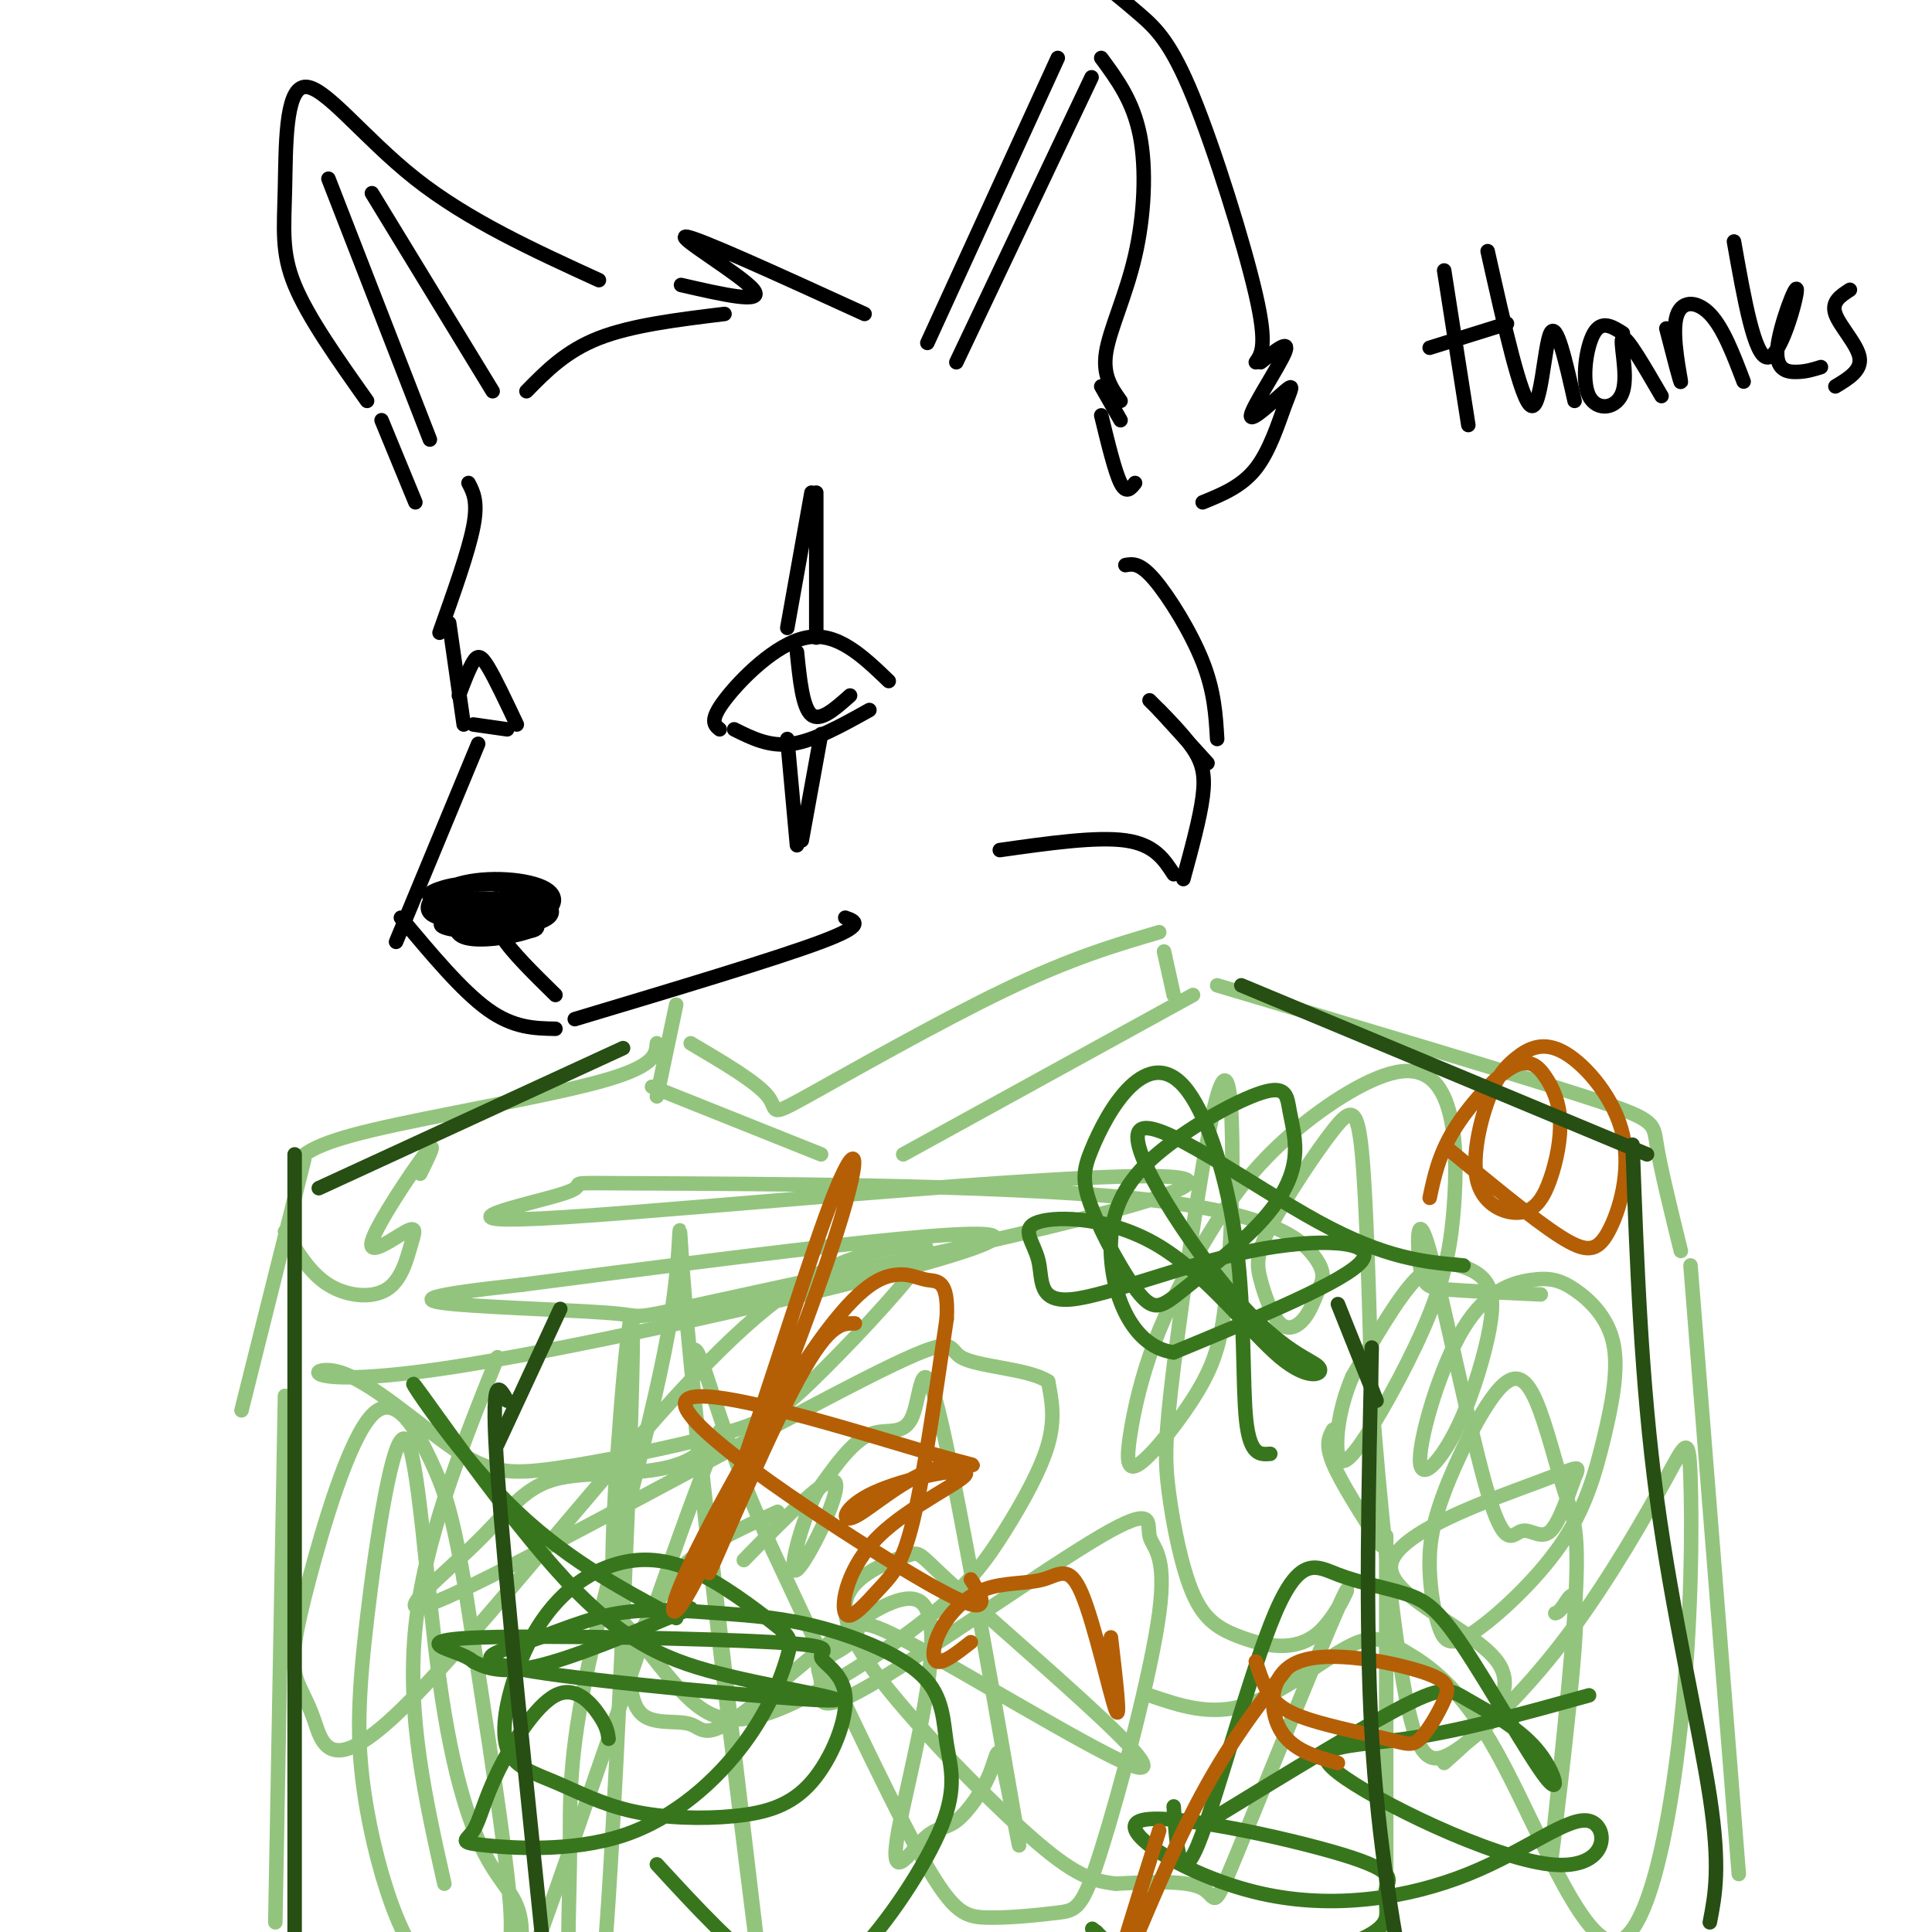 <svg viewBox='0 0 400 400' version='1.1' xmlns='http://www.w3.org/2000/svg' xmlns:xlink='http://www.w3.org/1999/xlink'><g fill='none' stroke='rgb(147,196,125)' stroke-width='3' stroke-linecap='round' stroke-linejoin='round'><path d='M143,216c6.887,4.065 13.774,8.131 16,11c2.226,2.869 -0.208,4.542 8,0c8.208,-4.542 27.060,-15.298 41,-22c13.940,-6.702 22.970,-9.351 32,-12'/><path d='M241,197c0.000,0.000 2.000,9.000 2,9'/><path d='M140,208c0.000,0.000 -4.000,19.000 -4,19'/><path d='M135,225c0.000,0.000 35.000,14.000 35,14'/><path d='M247,206c0.000,0.000 -60.000,33.000 -60,33'/><path d='M252,204c30.533,9.089 61.067,18.178 76,23c14.933,4.822 14.267,5.378 15,10c0.733,4.622 2.867,13.311 5,22'/><path d='M136,216c-0.200,2.422 -0.400,4.844 -12,8c-11.600,3.156 -34.600,7.044 -47,10c-12.400,2.956 -14.200,4.978 -16,7'/><path d='M63,240c0.000,0.000 -13.000,52.000 -13,52'/><path d='M103,281c-7.583,18.917 -15.167,37.833 -17,56c-1.833,18.167 2.083,35.583 6,53'/><path d='M276,296c-0.833,1.500 -1.667,3.000 0,7c1.667,4.000 5.833,10.500 10,17'/><path d='M287,318c0.000,0.000 0.000,86.000 0,86'/><path d='M350,262c0.000,0.000 10.000,126.000 10,126'/><path d='M59,289c0.000,0.000 -2.000,109.000 -2,109'/><path d='M59,255c2.583,4.302 5.166,8.605 9,11c3.834,2.395 8.918,2.884 12,1c3.082,-1.884 4.160,-6.140 5,-9c0.840,-2.860 1.442,-4.323 -1,-3c-2.442,1.323 -7.927,5.433 -7,2c0.927,-3.433 8.265,-14.409 11,-18c2.735,-3.591 0.868,0.205 -1,4'/><path d='M161,313c-6.427,2.909 -12.854,5.818 -17,9c-4.146,3.182 -6.010,6.637 -8,10c-1.990,3.363 -4.105,6.635 -5,11c-0.895,4.365 -0.569,9.822 2,12c2.569,2.178 7.383,1.076 10,2c2.617,0.924 3.039,3.873 13,-4c9.961,-7.873 29.461,-26.570 35,-21c5.539,5.570 -2.882,35.406 -5,47c-2.118,11.594 2.067,4.945 5,2c2.933,-2.945 4.614,-2.186 7,-4c2.386,-1.814 5.476,-6.202 7,-10c1.524,-3.798 1.483,-7.006 3,0c1.517,7.006 4.592,24.225 2,9c-2.592,-15.225 -10.849,-62.895 -15,-81c-4.151,-18.105 -4.194,-6.644 -6,-2c-1.806,4.644 -5.373,2.470 -9,4c-3.627,1.530 -7.313,6.765 -11,12'/><path d='M169,309c-3.310,6.738 -6.083,17.583 -4,16c2.083,-1.583 9.024,-15.595 8,-18c-1.024,-2.405 -10.012,6.798 -19,16'/><path d='M319,268c-7.375,-0.338 -14.751,-0.676 -19,-1c-4.249,-0.324 -5.373,-0.633 -6,-5c-0.627,-4.367 -0.757,-12.793 2,-3c2.757,9.793 8.402,37.803 12,50c3.598,12.197 5.150,8.581 7,8c1.850,-0.581 3.998,1.874 6,0c2.002,-1.874 3.857,-8.077 5,-11c1.143,-2.923 1.574,-2.567 -8,1c-9.574,3.567 -29.155,10.345 -30,17c-0.845,6.655 17.044,13.187 22,20c4.956,6.813 -3.022,13.906 -11,21'/><path d='M322,334c0.425,-0.121 0.849,-0.241 2,-2c1.151,-1.759 3.027,-5.156 2,9c-1.027,14.156 -4.957,45.864 -5,45c-0.043,-0.864 3.800,-34.299 5,-52c1.200,-17.701 -0.244,-19.669 -2,-25c-1.756,-5.331 -3.825,-14.026 -6,-19c-2.175,-4.974 -4.457,-6.227 -8,-2c-3.543,4.227 -8.347,13.933 -11,21c-2.653,7.067 -3.155,11.493 -3,16c0.155,4.507 0.966,9.095 2,12c1.034,2.905 2.291,4.128 7,1c4.709,-3.128 12.868,-10.606 18,-18c5.132,-7.394 7.235,-14.703 9,-22c1.765,-7.297 3.191,-14.582 2,-20c-1.191,-5.418 -5.000,-8.968 -8,-11c-3.000,-2.032 -5.193,-2.546 -9,-2c-3.807,0.546 -9.230,2.152 -14,10c-4.770,7.848 -8.888,21.939 -9,27c-0.112,5.061 3.782,1.093 7,-5c3.218,-6.093 5.760,-14.312 7,-20c1.240,-5.688 1.178,-8.844 0,-11c-1.178,-2.156 -3.471,-3.311 -6,-4c-2.529,-0.689 -5.294,-0.911 -9,3c-3.706,3.911 -8.353,11.956 -13,20'/><path d='M280,285c-2.864,6.630 -3.526,13.205 -3,16c0.526,2.795 2.238,1.810 6,-4c3.762,-5.810 9.573,-16.444 13,-25c3.427,-8.556 4.470,-15.035 5,-22c0.530,-6.965 0.547,-14.418 -1,-20c-1.547,-5.582 -4.660,-9.294 -11,-8c-6.340,1.294 -15.908,7.596 -23,14c-7.092,6.404 -11.707,12.912 -16,20c-4.293,7.088 -8.265,14.757 -11,22c-2.735,7.243 -4.233,14.062 -5,19c-0.767,4.938 -0.801,7.996 2,6c2.801,-1.996 8.439,-9.047 12,-15c3.561,-5.953 5.046,-10.809 6,-21c0.954,-10.191 1.378,-25.718 1,-35c-0.378,-9.282 -1.559,-12.318 -4,-1c-2.441,11.318 -6.141,36.991 -8,52c-1.859,15.009 -1.875,19.354 -1,26c0.875,6.646 2.642,15.591 5,21c2.358,5.409 5.307,7.281 10,9c4.693,1.719 11.130,3.287 16,-1c4.870,-4.287 8.171,-14.427 4,-5c-4.171,9.427 -15.815,38.423 -21,51c-5.185,12.577 -3.910,8.736 -7,7c-3.090,-1.736 -10.545,-1.368 -18,-1'/><path d='M231,390c-5.030,-0.623 -8.606,-1.681 -18,-10c-9.394,-8.319 -24.608,-23.899 -32,-34c-7.392,-10.101 -6.963,-14.722 -4,-18c2.963,-3.278 8.462,-5.213 11,-6c2.538,-0.787 2.117,-0.427 8,5c5.883,5.427 18.071,15.922 28,25c9.929,9.078 17.598,16.741 9,13c-8.598,-3.741 -33.465,-18.884 -45,-25c-11.535,-6.116 -9.739,-3.205 -11,-1c-1.261,2.205 -5.580,3.703 -7,5c-1.420,1.297 0.058,2.393 0,5c-0.058,2.607 -1.653,6.726 10,0c11.653,-6.726 36.552,-24.297 48,-31c11.448,-6.703 9.443,-2.537 10,0c0.557,2.537 3.676,3.444 2,16c-1.676,12.556 -8.145,36.759 -12,49c-3.855,12.241 -5.095,12.518 -9,13c-3.905,0.482 -10.474,1.168 -15,1c-4.526,-0.168 -7.007,-1.191 -14,-14c-6.993,-12.809 -18.496,-37.405 -30,-62'/><path d='M160,321c-7.187,-16.089 -10.155,-25.312 -13,-34c-2.845,-8.688 -5.569,-16.841 -2,18c3.569,34.841 13.430,112.676 13,108c-0.430,-4.676 -11.152,-91.862 -15,-131c-3.848,-39.138 -0.822,-30.229 -4,-10c-3.178,20.229 -12.559,51.777 -17,72c-4.441,20.223 -3.941,29.119 -4,39c-0.059,9.881 -0.677,20.745 0,24c0.677,3.255 2.650,-1.101 4,2c1.350,3.101 2.077,13.658 4,-16c1.923,-29.658 5.042,-99.533 5,-116c-0.042,-16.467 -3.244,20.472 -4,39c-0.756,18.528 0.933,18.644 4,22c3.067,3.356 7.513,9.953 12,14c4.487,4.047 9.014,5.543 18,2c8.986,-3.543 22.429,-12.125 31,-19c8.571,-6.875 12.269,-12.043 16,-18c3.731,-5.957 7.495,-12.702 9,-18c1.505,-5.298 0.753,-9.149 0,-13'/><path d='M217,286c-4.173,-2.704 -14.604,-2.966 -18,-5c-3.396,-2.034 0.243,-5.842 -21,5c-21.243,10.842 -67.368,36.332 -84,44c-16.632,7.668 -3.772,-2.488 4,-10c7.772,-7.512 10.456,-12.381 18,-14c7.544,-1.619 19.947,0.013 27,-4c7.053,-4.013 8.754,-13.671 1,7c-7.754,20.671 -24.965,71.669 -32,91c-7.035,19.331 -3.895,6.994 -4,0c-0.105,-6.994 -3.454,-8.644 -7,-15c-3.546,-6.356 -7.288,-17.419 -10,-37c-2.712,-19.581 -4.392,-47.682 -7,-50c-2.608,-2.318 -6.143,21.146 -8,37c-1.857,15.854 -2.036,24.097 -1,33c1.036,8.903 3.286,18.466 6,26c2.714,7.534 5.892,13.040 10,15c4.108,1.960 9.144,0.374 12,-2c2.856,-2.374 3.530,-5.535 2,-19c-1.530,-13.465 -5.265,-37.232 -9,-61'/><path d='M96,327c-2.444,-14.076 -4.055,-18.765 -7,-25c-2.945,-6.235 -7.224,-14.015 -12,-9c-4.776,5.015 -10.048,22.823 -13,34c-2.952,11.177 -3.582,15.721 -3,19c0.582,3.279 2.378,5.293 4,10c1.622,4.707 3.071,12.106 17,-1c13.929,-13.106 40.340,-46.716 58,-66c17.660,-19.284 26.570,-24.241 33,-27c6.430,-2.759 10.382,-3.320 14,-4c3.618,-0.680 6.903,-1.479 3,4c-3.903,5.479 -14.996,17.237 -22,24c-7.004,6.763 -9.921,8.530 -19,11c-9.079,2.470 -24.319,5.641 -34,7c-9.681,1.359 -13.801,0.906 -21,-4c-7.199,-4.906 -17.476,-14.263 -24,-16c-6.524,-1.737 -9.295,4.148 24,-1c33.295,-5.148 102.656,-21.328 111,-26c8.344,-4.672 -44.328,2.164 -97,9'/><path d='M108,266c-20.261,2.207 -22.414,3.223 -14,4c8.414,0.777 27.395,1.315 34,2c6.605,0.685 0.835,1.518 31,-5c30.165,-6.518 96.264,-20.387 86,-23c-10.264,-2.613 -96.892,6.029 -128,8c-31.108,1.971 -6.695,-2.730 0,-5c6.695,-2.270 -4.329,-2.109 16,-2c20.329,0.109 72.010,0.166 101,3c28.990,2.834 35.288,8.444 38,12c2.712,3.556 1.837,5.057 1,7c-0.837,1.943 -1.635,4.328 -3,6c-1.365,1.672 -3.299,2.630 -5,1c-1.701,-1.630 -3.171,-5.848 -4,-9c-0.829,-3.152 -1.016,-5.237 2,-11c3.016,-5.763 9.235,-15.206 13,-20c3.765,-4.794 5.076,-4.941 6,5c0.924,9.941 1.462,29.971 2,50'/><path d='M284,289c1.520,20.848 4.320,47.968 7,62c2.680,14.032 5.241,14.976 11,11c5.759,-3.976 14.715,-12.872 23,-24c8.285,-11.128 15.899,-24.488 20,-32c4.101,-7.512 4.690,-9.177 5,0c0.310,9.177 0.343,29.197 -2,51c-2.343,21.803 -7.062,45.391 -14,45c-6.938,-0.391 -16.097,-24.759 -24,-39c-7.903,-14.241 -14.551,-18.353 -19,-21c-4.449,-2.647 -6.698,-3.828 -12,-1c-5.302,2.828 -13.658,9.665 -21,12c-7.342,2.335 -13.671,0.167 -20,-2'/></g>
<g fill='none' stroke='rgb(56,118,29)' stroke-width='3' stroke-linecap='round' stroke-linejoin='round'><path d='M140,335c-11.901,-6.361 -23.802,-12.721 -35,-24c-11.198,-11.279 -21.692,-27.475 -19,-24c2.692,3.475 18.571,26.621 31,40c12.429,13.379 21.408,16.992 34,20c12.592,3.008 28.795,5.411 19,5c-9.795,-0.411 -45.589,-3.637 -60,-6c-14.411,-2.363 -7.437,-3.865 -1,-6c6.437,-2.135 12.339,-4.905 19,-6c6.661,-1.095 14.083,-0.515 21,0c6.917,0.515 13.330,0.963 21,3c7.670,2.037 16.599,5.661 21,10c4.401,4.339 4.276,9.392 5,14c0.724,4.608 2.297,8.771 -1,17c-3.297,8.229 -11.465,20.523 -18,27c-6.535,6.477 -11.439,7.136 -18,3c-6.561,-4.136 -14.781,-13.068 -23,-22'/><path d='M126,360c-0.159,-1.267 -0.317,-2.534 -2,-5c-1.683,-2.466 -4.890,-6.132 -9,-4c-4.110,2.132 -9.123,10.061 -12,16c-2.877,5.939 -3.618,9.886 -5,12c-1.382,2.114 -3.405,2.394 2,3c5.405,0.606 18.239,1.539 29,-2c10.761,-3.539 19.451,-11.549 25,-19c5.549,-7.451 7.957,-14.345 9,-18c1.043,-3.655 0.720,-4.073 -3,-7c-3.720,-2.927 -10.836,-8.363 -17,-11c-6.164,-2.637 -11.377,-2.477 -16,-1c-4.623,1.477 -8.657,4.269 -12,8c-3.343,3.731 -5.994,8.400 -8,14c-2.006,5.600 -3.366,12.131 -2,16c1.366,3.869 5.460,5.075 10,7c4.540,1.925 9.528,4.570 16,6c6.472,1.430 14.428,1.645 21,1c6.572,-0.645 11.759,-2.151 16,-7c4.241,-4.849 7.535,-13.041 7,-18c-0.535,-4.959 -4.897,-6.685 -5,-8c-0.103,-1.315 4.055,-2.218 -10,-3c-14.055,-0.782 -46.322,-1.441 -60,-1c-13.678,0.441 -8.765,1.983 -6,3c2.765,1.017 3.383,1.508 4,2'/><path d='M98,344c2.089,1.067 5.311,2.733 13,1c7.689,-1.733 19.844,-6.867 32,-12'/><path d='M303,262c-8.027,-0.696 -16.055,-1.392 -30,-9c-13.945,-7.608 -33.808,-22.129 -37,-19c-3.192,3.129 10.288,23.909 20,35c9.712,11.091 15.655,12.494 17,14c1.345,1.506 -1.909,3.115 -8,-2c-6.091,-5.115 -15.019,-16.955 -25,-23c-9.981,-6.045 -21.014,-6.295 -25,-5c-3.986,1.295 -0.924,4.134 0,8c0.924,3.866 -0.288,8.758 7,8c7.288,-0.758 23.078,-7.166 37,-10c13.922,-2.834 25.978,-2.096 23,2c-2.978,4.096 -20.989,11.548 -39,19'/><path d='M243,280c-9.400,-1.244 -13.402,-13.854 -13,-23c0.402,-9.146 5.206,-14.828 12,-20c6.794,-5.172 15.578,-9.833 20,-11c4.422,-1.167 4.482,1.160 5,4c0.518,2.840 1.493,6.194 1,10c-0.493,3.806 -2.456,8.063 -7,13c-4.544,4.937 -11.670,10.555 -16,14c-4.330,3.445 -5.864,4.719 -9,1c-3.136,-3.719 -7.873,-12.431 -10,-18c-2.127,-5.569 -1.646,-7.996 0,-12c1.646,-4.004 4.455,-9.584 8,-13c3.545,-3.416 7.827,-4.668 12,1c4.173,5.668 8.239,18.257 10,32c1.761,13.743 1.217,28.641 2,36c0.783,7.359 2.891,7.180 5,7'/><path d='M329,351c-13.240,3.680 -26.480,7.360 -38,9c-11.520,1.640 -21.320,1.241 -14,7c7.320,5.759 31.760,17.677 44,19c12.240,1.323 12.282,-7.950 8,-9c-4.282,-1.050 -12.886,6.121 -25,11c-12.114,4.879 -27.736,7.465 -43,4c-15.264,-3.465 -30.169,-12.983 -25,-15c5.169,-2.017 30.413,3.465 42,7c11.587,3.535 9.515,5.123 9,7c-0.515,1.877 0.525,4.042 0,6c-0.525,1.958 -2.615,3.711 -9,6c-6.385,2.289 -17.065,5.116 -25,6c-7.935,0.884 -13.124,-0.176 -17,-2c-3.876,-1.824 -6.438,-4.412 -9,-7'/><path d='M227,400c-1.500,-1.167 -0.750,-0.583 0,0'/><path d='M252,376c15.388,-9.406 30.776,-18.812 39,-23c8.224,-4.188 9.285,-3.159 13,-1c3.715,2.159 10.084,5.448 14,10c3.916,4.552 5.380,10.367 2,6c-3.380,-4.367 -11.605,-18.917 -17,-27c-5.395,-8.083 -7.959,-9.699 -12,-11c-4.041,-1.301 -9.557,-2.287 -14,-4c-4.443,-1.713 -7.812,-4.154 -13,8c-5.188,12.154 -12.197,38.901 -16,48c-3.803,9.099 -4.402,0.549 -5,-8'/></g>
<g fill='none' stroke='rgb(180,95,6)' stroke-width='3' stroke-linecap='round' stroke-linejoin='round'><path d='M201,327c1.320,2.042 2.639,4.084 2,5c-0.639,0.916 -3.237,0.707 -19,-9c-15.763,-9.707 -44.690,-28.912 -42,-33c2.690,-4.088 36.997,6.941 51,11c14.003,4.059 7.702,1.148 1,3c-6.702,1.852 -13.805,8.468 -17,10c-3.195,1.532 -2.481,-2.021 4,-5c6.481,-2.979 18.731,-5.386 19,-4c0.269,1.386 -11.442,6.565 -18,13c-6.558,6.435 -7.964,14.127 -7,16c0.964,1.873 4.298,-2.073 7,-5c2.702,-2.927 4.772,-4.836 7,-14c2.228,-9.164 4.614,-25.582 7,-42'/><path d='M196,273c0.446,-8.192 -1.940,-7.670 -4,-8c-2.060,-0.330 -3.795,-1.510 -7,-1c-3.205,0.510 -7.882,2.709 -17,16c-9.118,13.291 -22.677,37.674 -27,48c-4.323,10.326 0.592,6.595 8,-12c7.408,-18.595 17.311,-52.054 23,-67c5.689,-14.946 7.164,-11.377 0,10c-7.164,21.377 -22.967,60.563 -25,66c-2.033,5.437 9.705,-22.875 17,-37c7.295,-14.125 10.148,-14.062 13,-14'/><path d='M260,344c0.801,2.499 1.601,4.998 3,7c1.399,2.002 3.395,3.508 8,5c4.605,1.492 11.819,2.972 16,4c4.181,1.028 5.329,1.604 7,0c1.671,-1.604 3.865,-5.388 5,-8c1.135,-2.612 1.211,-4.051 -5,-6c-6.211,-1.949 -18.711,-4.409 -25,-2c-6.289,2.409 -6.368,9.688 -4,14c2.368,4.312 7.184,5.656 12,7'/><path d='M266,346c-6.444,8.333 -12.889,16.667 -20,31c-7.111,14.333 -14.889,34.667 -16,36c-1.111,1.333 4.444,-16.333 10,-34'/><path d='M230,339c1.052,8.963 2.104,17.927 1,15c-1.104,-2.927 -4.364,-17.744 -7,-24c-2.636,-6.256 -4.648,-3.953 -8,-3c-3.352,0.953 -8.043,0.554 -12,2c-3.957,1.446 -7.181,4.735 -9,8c-1.819,3.265 -2.234,6.504 -1,7c1.234,0.496 4.117,-1.752 7,-4'/><path d='M300,238c8.758,7.252 17.516,14.503 23,18c5.484,3.497 7.693,3.239 10,-1c2.307,-4.239 4.712,-12.460 3,-20c-1.712,-7.540 -7.540,-14.401 -12,-17c-4.460,-2.599 -7.550,-0.937 -10,1c-2.450,1.937 -4.258,4.149 -6,9c-1.742,4.851 -3.416,12.340 -2,17c1.416,4.660 5.923,6.493 9,6c3.077,-0.493 4.725,-3.310 6,-7c1.275,-3.690 2.179,-8.254 2,-12c-0.179,-3.746 -1.440,-6.674 -3,-9c-1.560,-2.326 -3.420,-4.049 -7,-2c-3.580,2.049 -8.880,7.871 -12,13c-3.120,5.129 -4.060,9.564 -5,14'/></g>
<g fill='none' stroke='rgb(39,78,19)' stroke-width='3' stroke-linecap='round' stroke-linejoin='round'><path d='M257,204c0.000,0.000 84.000,35.000 84,35'/><path d='M338,237c0.889,24.511 1.778,49.022 5,73c3.222,23.978 8.778,47.422 11,62c2.222,14.578 1.111,20.289 0,26'/><path d='M129,217c0.000,0.000 -63.000,29.000 -63,29'/><path d='M61,239c0.000,0.000 0.000,172.000 0,172'/><path d='M116,271c0.000,0.000 -13.000,28.000 -13,28'/><path d='M105,290c-1.750,-3.167 -3.500,-6.333 -2,15c1.500,21.333 6.250,67.167 11,113'/><path d='M277,270c0.000,0.000 8.000,20.000 8,20'/><path d='M284,279c-0.667,28.417 -1.333,56.833 0,80c1.333,23.167 4.667,41.083 8,59'/></g>
<g fill='none' stroke='rgb(0,0,0)' stroke-width='3' stroke-linecap='round' stroke-linejoin='round'><path d='M249,104c4.044,-1.647 8.087,-3.293 11,-7c2.913,-3.707 4.695,-9.474 6,-13c1.305,-3.526 2.133,-4.811 0,-3c-2.133,1.811 -7.228,6.718 -7,5c0.228,-1.718 5.779,-10.062 7,-13c1.221,-2.938 -1.890,-0.469 -5,2'/><path d='M260,75c1.208,-1.732 2.417,-3.464 0,-14c-2.417,-10.536 -8.458,-29.875 -13,-41c-4.542,-11.125 -7.583,-14.036 -11,-17c-3.417,-2.964 -7.208,-5.982 -11,-9'/><path d='M192,71c0.000,0.000 27.000,-59.000 27,-59'/><path d='M179,65c-17.511,-8.000 -35.022,-16.000 -37,-16c-1.978,0.000 11.578,8.000 14,11c2.422,3.000 -6.289,1.000 -15,-1'/><path d='M150,65c-9.583,1.167 -19.167,2.333 -26,5c-6.833,2.667 -10.917,6.833 -15,11'/><path d='M124,58c-13.569,-6.209 -27.139,-12.418 -38,-21c-10.861,-8.582 -19.014,-19.537 -23,-19c-3.986,0.537 -3.804,12.568 -4,21c-0.196,8.432 -0.770,13.266 2,20c2.770,6.734 8.885,15.367 15,24'/><path d='M79,87c0.000,0.000 7.000,17.000 7,17'/><path d='M97,100c1.000,1.917 2.000,3.833 1,9c-1.000,5.167 -4.000,13.583 -7,22'/><path d='M93,129c0.000,0.000 3.000,21.000 3,21'/><path d='M99,154c0.000,0.000 -17.000,41.000 -17,41'/><path d='M83,190c6.333,7.583 12.667,15.167 18,19c5.333,3.833 9.667,3.917 14,4'/><path d='M119,211c20.833,-6.250 41.667,-12.500 51,-16c9.333,-3.500 7.167,-4.250 5,-5'/><path d='M233,117c1.489,-0.267 2.978,-0.533 6,3c3.022,3.533 7.578,10.867 10,17c2.422,6.133 2.711,11.067 3,16'/><path d='M250,158c0.000,0.000 -10.000,-11.000 -10,-11'/><path d='M238,145c3.489,3.489 6.978,6.978 9,10c2.022,3.022 2.578,5.578 2,10c-0.578,4.422 -2.289,10.711 -4,17'/><path d='M243,181c-2.000,-3.083 -4.000,-6.167 -10,-7c-6.000,-0.833 -16.000,0.583 -26,2'/><path d='M149,151c-1.089,-0.889 -2.178,-1.778 1,-6c3.178,-4.222 10.622,-11.778 17,-13c6.378,-1.222 11.689,3.889 17,9'/><path d='M152,151c3.667,1.833 7.333,3.667 12,3c4.667,-0.667 10.333,-3.833 16,-7'/><path d='M163,130c0.000,0.000 5.000,-28.000 5,-28'/><path d='M163,153c0.000,0.000 2.000,22.000 2,22'/><path d='M169,102c0.000,0.000 0.000,30.000 0,30'/><path d='M170,152c0.000,0.000 -4.000,22.000 -4,22'/><path d='M165,135c0.583,5.750 1.167,11.500 3,13c1.833,1.500 4.917,-1.250 8,-4'/><path d='M107,150c-2.267,-4.800 -4.533,-9.600 -6,-12c-1.467,-2.400 -2.133,-2.400 -3,-1c-0.867,1.400 -1.933,4.200 -3,7'/><path d='M98,188c-4.225,1.520 -8.450,3.039 -6,4c2.450,0.961 11.574,1.362 16,1c4.426,-0.362 4.156,-1.489 0,-3c-4.156,-1.511 -12.196,-3.407 -15,-3c-2.804,0.407 -0.373,3.116 3,4c3.373,0.884 7.686,-0.058 12,-1'/><path d='M108,190c-2.236,-1.158 -13.826,-3.552 -16,-3c-2.174,0.552 5.069,4.052 10,5c4.931,0.948 7.550,-0.655 6,-2c-1.550,-1.345 -7.269,-2.433 -10,-3c-2.731,-0.567 -2.475,-0.613 -3,1c-0.525,1.613 -1.831,4.886 1,6c2.831,1.114 9.801,0.069 13,-1c3.199,-1.069 2.628,-2.163 1,-3c-1.628,-0.837 -4.314,-1.419 -7,-2'/><path d='M103,188c-3.589,-0.014 -9.061,0.951 -9,2c0.061,1.049 5.657,2.183 11,2c5.343,-0.183 10.434,-1.681 9,-4c-1.434,-2.319 -9.393,-5.458 -15,-5c-5.607,0.458 -8.864,4.515 -7,7c1.864,2.485 8.848,3.400 14,2c5.152,-1.400 8.472,-5.114 7,-7c-1.472,-1.886 -7.736,-1.943 -14,-2'/><path d='M99,183c-3.720,-0.194 -6.021,0.323 -8,1c-1.979,0.677 -3.635,1.516 0,3c3.635,1.484 12.560,3.615 18,3c5.440,-0.615 7.396,-3.974 4,-6c-3.396,-2.026 -12.145,-2.719 -18,-1c-5.855,1.719 -8.815,5.850 -4,7c4.815,1.150 17.404,-0.681 19,-2c1.596,-1.319 -7.801,-2.124 -12,-2c-4.199,0.124 -3.200,1.178 -2,2c1.200,0.822 2.600,1.411 4,2'/><path d='M100,190c1.500,0.000 3.250,-1.000 5,-2'/><path d='M104,188c-0.917,1.500 -1.833,3.000 0,6c1.833,3.000 6.417,7.500 11,12'/><path d='M105,151c0.000,0.000 -7.000,-1.000 -7,-1'/><path d='M235,100c-0.917,1.167 -1.833,2.333 -3,0c-1.167,-2.333 -2.583,-8.167 -4,-14'/><path d='M232,87c0.000,0.000 -4.000,-7.000 -4,-7'/><path d='M232,83c-1.869,-2.613 -3.738,-5.226 -3,-10c0.738,-4.774 4.083,-11.708 6,-20c1.917,-8.292 2.405,-17.940 1,-25c-1.405,-7.060 -4.702,-11.530 -8,-16'/><path d='M226,16c0.000,0.000 -28.000,59.000 -28,59'/><path d='M77,40c0.000,0.000 25.000,41.000 25,41'/><path d='M68,37c0.000,0.000 21.000,54.000 21,54'/><path d='M299,56c0.000,0.000 5.000,32.000 5,32'/><path d='M296,72c0.000,0.000 16.000,-5.000 16,-5'/><path d='M308,52c3.467,15.489 6.933,30.978 9,32c2.067,1.022 2.733,-12.422 4,-15c1.267,-2.578 3.133,5.711 5,14'/><path d='M336,69c-2.198,-1.396 -4.396,-2.791 -6,0c-1.604,2.791 -2.616,9.769 -1,13c1.616,3.231 5.858,2.716 7,-1c1.142,-3.716 -0.817,-10.633 0,-11c0.817,-0.367 4.408,5.817 8,12'/><path d='M345,68c1.548,6.006 3.095,12.012 3,11c-0.095,-1.012 -1.833,-9.042 -1,-13c0.833,-3.958 4.238,-3.845 7,-1c2.762,2.845 4.881,8.423 7,14'/><path d='M359,50c2.134,12.051 4.268,24.102 7,24c2.732,-0.102 6.062,-12.357 6,-14c-0.062,-1.643 -3.517,7.327 -4,12c-0.483,4.673 2.005,5.049 4,5c1.995,-0.049 3.498,-0.525 5,-1'/><path d='M383,60c-1.933,1.244 -3.867,2.489 -3,5c0.867,2.511 4.533,6.289 5,9c0.467,2.711 -2.267,4.356 -5,6'/></g>
</svg>